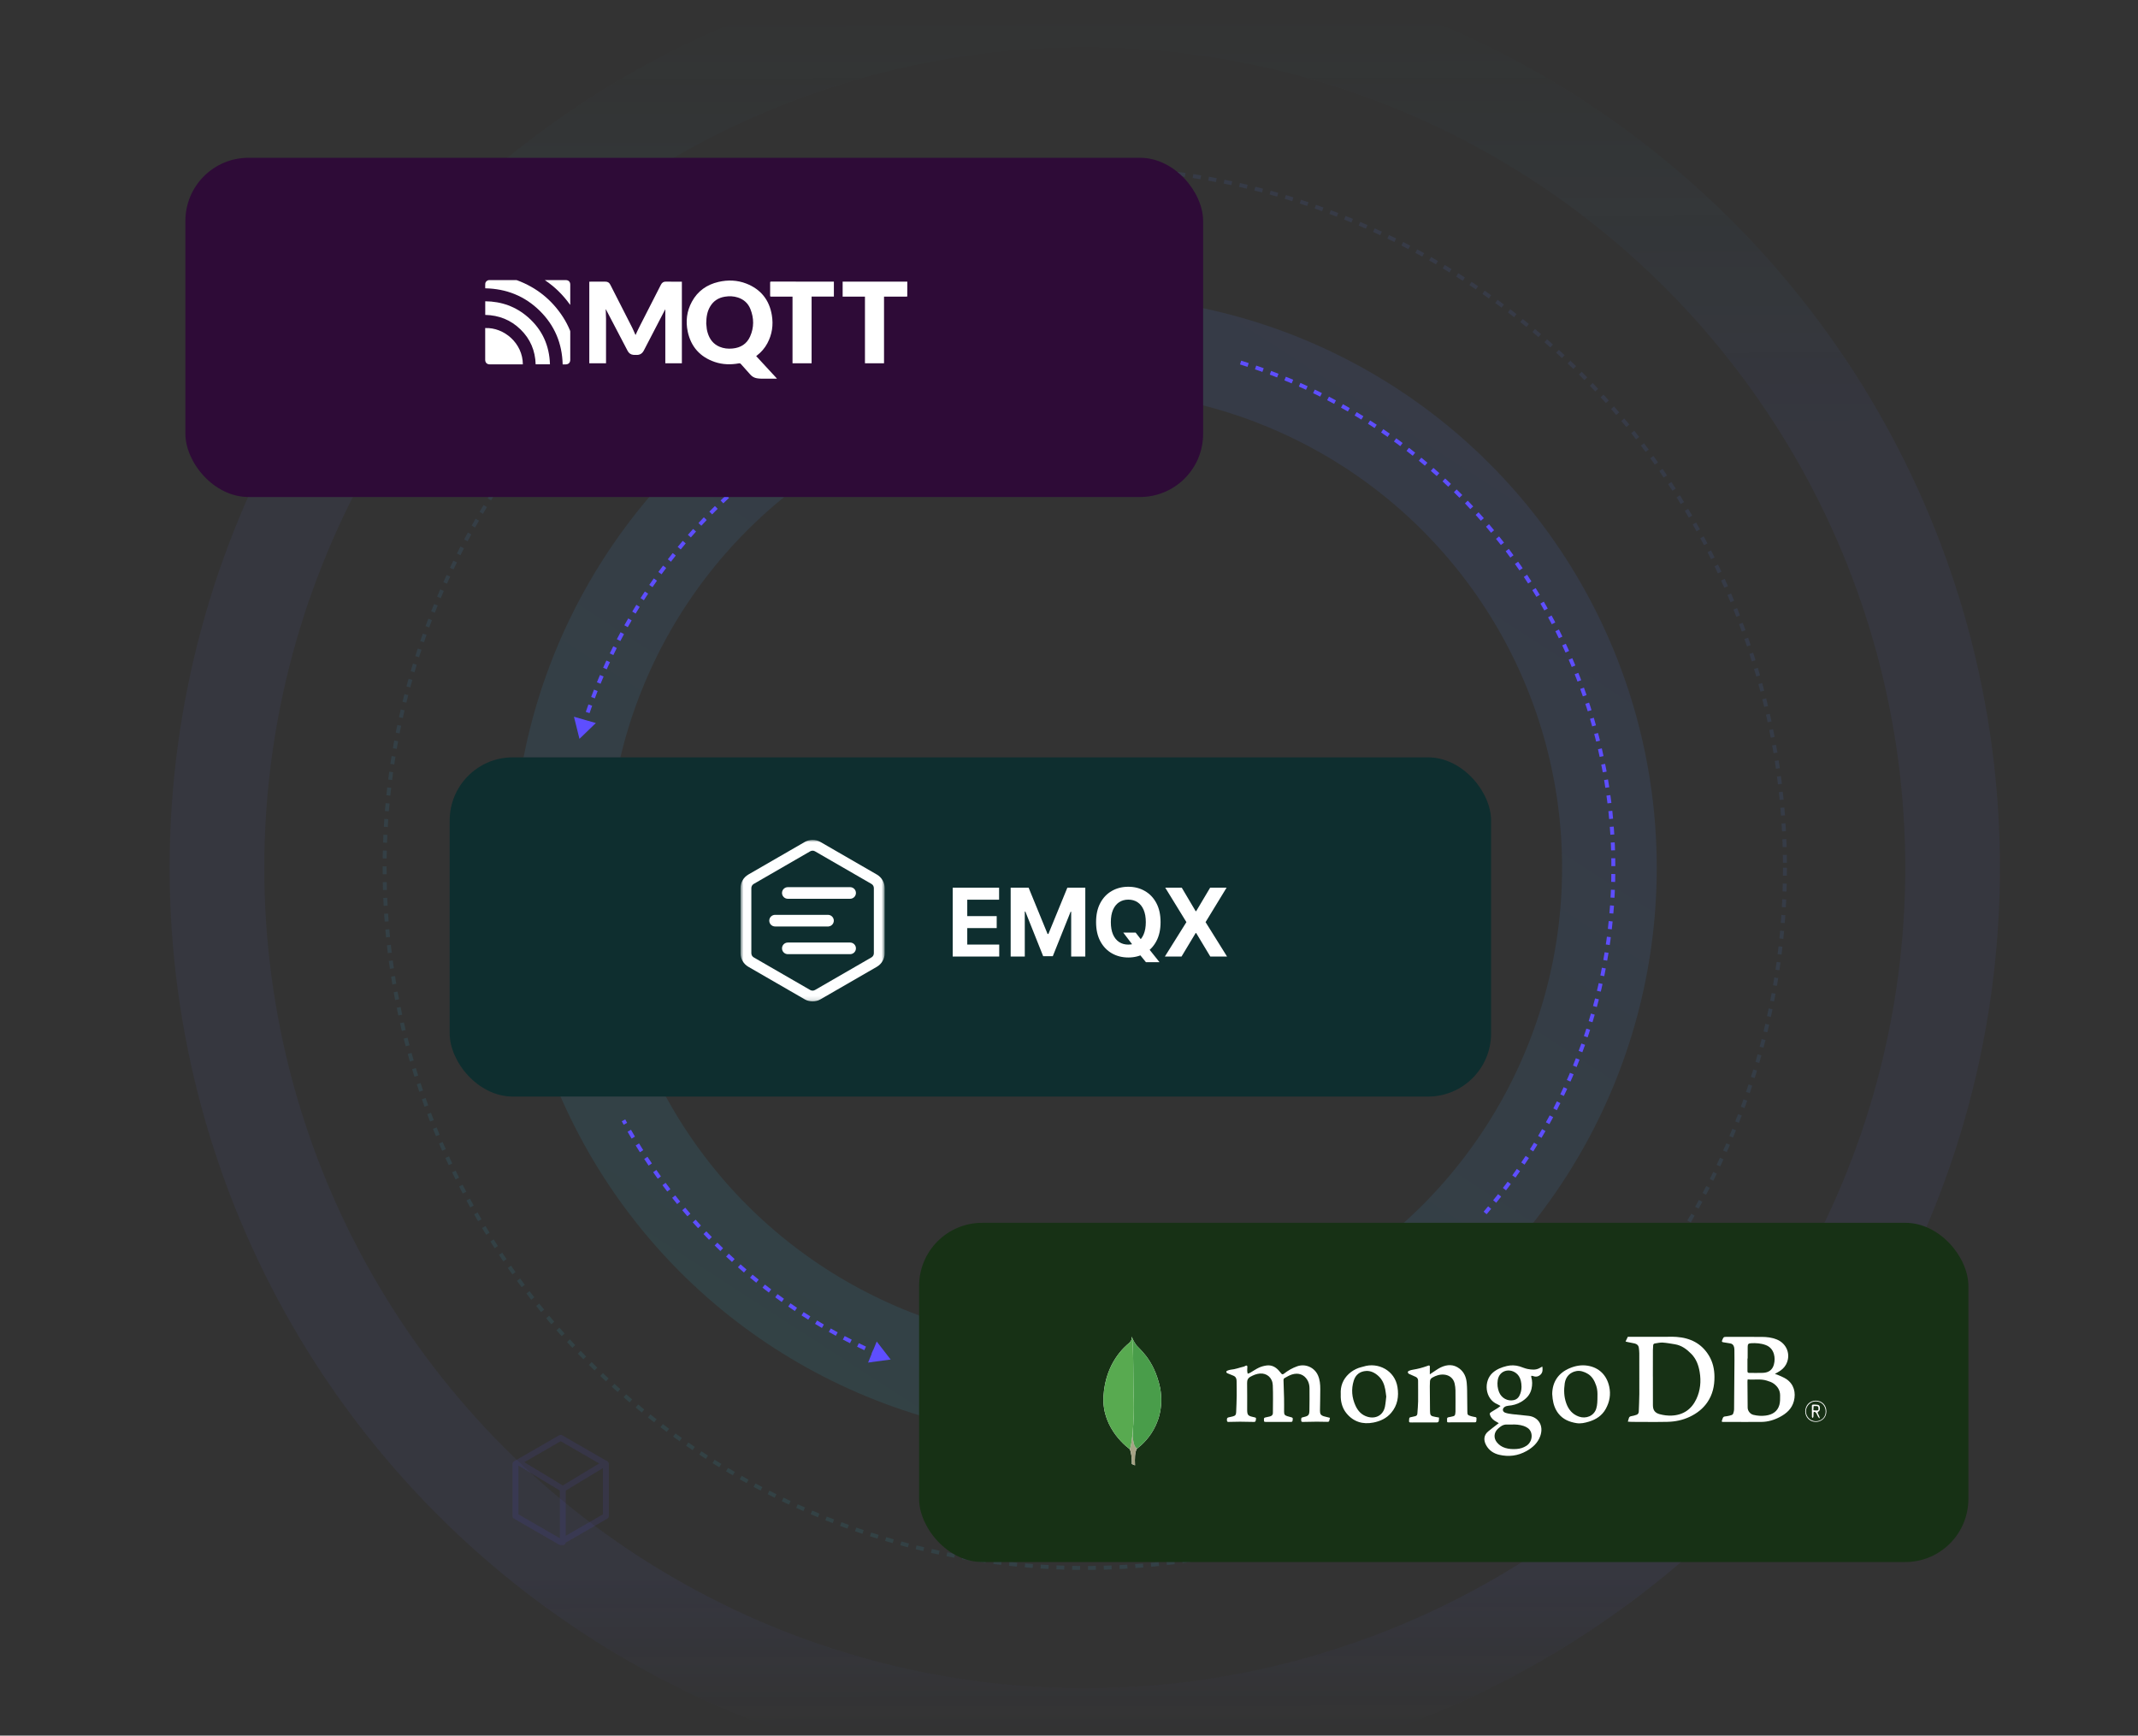 <svg width="542" height="440" viewBox="0 0 542 440" fill="none" xmlns="http://www.w3.org/2000/svg">
<rect x="0" y="0" width="542" height="440" fill="#333333" stroke="none"/>
<mask id="mask0_4924_8126" style="mask-type:alpha" maskUnits="userSpaceOnUse" x="0" y="0" width="542" height="440">
<rect width="542" height="440" fill="#D9D9D9"/>
</mask>
<g mask="url(#mask0_4924_8126)">
<circle opacity="0.1" cx="275" cy="220" r="133" stroke="url(#paint0_linear_4924_8126)" stroke-width="24"/>
<path d="M146.898 187.31L151.054 183.302L145.505 181.707L146.898 187.31ZM148.226 184.581C148.421 183.947 148.621 183.315 148.825 182.686L147.874 182.377C147.668 183.012 147.467 183.648 147.27 184.287L148.226 184.581ZM149.454 180.796C149.668 180.168 149.887 179.541 150.111 178.917L149.169 178.58C148.944 179.209 148.724 179.84 148.508 180.473L149.454 180.796ZM150.795 177.05C151.028 176.428 151.266 175.808 151.508 175.19L150.577 174.825C150.333 175.448 150.094 176.072 149.859 176.699L150.795 177.05ZM152.248 173.344C152.5 172.73 152.756 172.118 153.017 171.508L152.097 171.115C151.834 171.73 151.576 172.346 151.323 172.965L152.248 173.344ZM153.812 169.683C154.082 169.078 154.356 168.474 154.634 167.873L153.727 167.453C153.446 168.058 153.17 168.666 152.899 169.277L153.812 169.683ZM155.485 166.072C155.772 165.474 156.065 164.879 156.361 164.286L155.466 163.838C155.168 164.436 154.873 165.036 154.584 165.638L155.485 166.072ZM157.264 162.512C157.57 161.923 157.879 161.336 158.194 160.752L157.313 160.278C156.996 160.867 156.684 161.458 156.376 162.052L157.264 162.512ZM159.149 159.007C159.472 158.427 159.799 157.85 160.131 157.275L159.264 156.776C158.931 157.355 158.601 157.936 158.275 158.52L159.149 159.007ZM161.138 155.559C161.478 154.989 161.822 154.422 162.17 153.858L161.319 153.333C160.968 153.901 160.622 154.473 160.279 155.046L161.138 155.559ZM163.228 152.172C163.585 151.613 163.946 151.056 164.311 150.502L163.476 149.952C163.108 150.51 162.745 151.071 162.385 151.634L163.228 152.172ZM165.419 148.849C165.792 148.3 166.169 147.755 166.551 147.212L165.732 146.637C165.348 147.184 164.968 147.734 164.592 148.286L165.419 148.849ZM167.706 145.592C168.096 145.055 168.489 144.521 168.887 143.989L168.086 143.39C167.686 143.926 167.289 144.464 166.897 145.005L167.706 145.592ZM170.09 142.405C170.495 141.879 170.904 141.357 171.317 140.838L170.535 140.215C170.119 140.738 169.707 141.265 169.298 141.794L170.09 142.405ZM172.567 139.289C172.988 138.776 173.412 138.266 173.84 137.759L173.076 137.114C172.645 137.625 172.218 138.138 171.794 138.655L172.567 139.289ZM175.136 136.248C175.571 135.748 176.011 135.251 176.454 134.757L175.709 134.089C175.263 134.587 174.82 135.088 174.382 135.592L175.136 136.248ZM177.793 133.285C178.243 132.798 178.697 132.314 179.154 131.834L178.43 131.144C177.969 131.628 177.512 132.116 177.059 132.607L177.793 133.285ZM180.537 130.402C181.002 129.928 181.469 129.458 181.941 128.991L181.237 128.281C180.762 128.751 180.291 129.225 179.823 129.702L180.537 130.402ZM183.365 127.601C183.844 127.142 184.325 126.685 184.81 126.233L184.128 125.502C183.639 125.958 183.154 126.417 182.672 126.881L183.365 127.601ZM186.275 124.886C186.767 124.441 187.262 123.999 187.76 123.561L187.1 122.81C186.598 123.251 186.099 123.696 185.604 124.145L186.275 124.886ZM189.264 122.258C189.769 121.827 190.277 121.401 190.788 120.977L190.15 120.207C189.635 120.633 189.124 121.063 188.615 121.497L189.264 122.258ZM192.331 119.719C192.848 119.304 193.368 118.893 193.891 118.485L193.277 117.696C192.749 118.107 192.225 118.521 191.705 118.94L192.331 119.719ZM195.47 117.274C195.999 116.874 196.532 116.478 197.067 116.086L196.476 115.279C195.937 115.674 195.401 116.073 194.868 116.476L195.47 117.274ZM198.681 114.922C199.222 114.538 199.766 114.158 200.313 113.782L199.747 112.958C199.196 113.337 198.648 113.72 198.103 114.107L198.681 114.922ZM201.961 112.667C202.513 112.3 203.068 111.936 203.626 111.577L203.084 110.736C202.522 111.099 201.963 111.465 201.407 111.835L201.961 112.667ZM205.307 110.511C205.87 110.16 206.435 109.814 207.003 109.471L206.487 108.615C205.914 108.96 205.345 109.309 204.778 109.663L205.307 110.511ZM208.716 108.456C209.288 108.122 209.864 107.793 210.442 107.467L209.952 106.596C209.369 106.924 208.789 107.256 208.212 107.592L208.716 108.456ZM212.183 106.504C212.766 106.187 213.352 105.875 213.94 105.566L213.476 104.681C212.883 104.991 212.293 105.306 211.706 105.625L212.183 106.504ZM215.708 104.656C216.3 104.357 216.895 104.063 217.492 103.772L217.054 102.873C216.453 103.166 215.854 103.463 215.257 103.764L215.708 104.656ZM219.288 102.915C219.888 102.634 220.491 102.357 221.096 102.085L220.685 101.173C220.076 101.448 219.469 101.726 218.864 102.009L219.288 102.915ZM222.918 101.282C223.526 101.019 224.137 100.761 224.75 100.507L224.367 99.583C223.749 99.839 223.134 100.099 222.521 100.364L222.918 101.282ZM226.594 99.759C227.21 99.514 227.829 99.274 228.451 99.038L228.096 98.103C227.47 98.341 226.846 98.583 226.225 98.829L226.594 99.759ZM230.314 98.347C230.938 98.121 231.563 97.9 232.191 97.683L231.865 96.737C231.232 96.956 230.602 97.179 229.974 97.407L230.314 98.347ZM234.077 97.047C234.706 96.84 235.338 96.638 235.971 96.44L235.673 95.485C235.035 95.685 234.399 95.888 233.765 96.097L234.077 97.047ZM237.877 95.86C238.512 95.673 239.149 95.49 239.788 95.311L239.519 94.348C238.875 94.528 238.233 94.712 237.594 94.901L237.877 95.86ZM241.708 94.79C242.35 94.621 242.993 94.456 243.639 94.296L243.399 93.326C242.748 93.487 242.1 93.652 241.454 93.823L241.708 94.79ZM245.571 93.834C246.217 93.684 246.865 93.539 247.515 93.399L247.303 92.421C246.649 92.563 245.996 92.709 245.345 92.859L245.571 93.834ZM249.463 92.993C250.112 92.863 250.763 92.738 251.415 92.617L251.234 91.634C250.576 91.755 249.921 91.882 249.267 92.013L249.463 92.993ZM253.378 92.27C254.03 92.159 254.684 92.053 255.34 91.952L255.188 90.964C254.527 91.066 253.868 91.172 253.211 91.284L253.378 92.27ZM257.309 91.664C257.966 91.572 258.626 91.486 259.287 91.404L259.164 90.411C258.498 90.494 257.834 90.581 257.171 90.673L257.309 91.664ZM261.258 91.174C261.917 91.102 262.577 91.035 263.239 90.973L263.146 89.978C262.479 90.04 261.814 90.108 261.15 90.18L261.258 91.174ZM265.224 90.801C265.883 90.749 266.544 90.702 267.205 90.659L267.141 89.661C266.475 89.704 265.809 89.752 265.145 89.804L265.224 90.801ZM269.195 90.545C269.527 90.529 269.86 90.513 270.193 90.499L270.151 89.5C269.815 89.514 269.48 89.53 269.145 89.547L269.195 90.545Z" fill="#5E4EFF"/>
<path d="M314.5 91.917C369.226 108.775 409 159.743 409 220C409 253.442 396.749 284.023 376.491 307.5" stroke="#5E4EFF" stroke-dasharray="2 2"/>
<path d="M225.788 344.657L222.255 340.091L220.068 345.435L225.788 344.657ZM157.621 284.255C157.782 284.552 157.943 284.848 158.106 285.143L158.982 284.661C158.82 284.368 158.66 284.074 158.501 283.779L157.621 284.255ZM159.094 286.909C159.428 287.495 159.767 288.079 160.11 288.659L160.971 288.151C160.631 287.575 160.295 286.995 159.963 286.413L159.094 286.909ZM161.151 290.394C161.503 290.97 161.858 291.543 162.218 292.113L163.064 291.579C162.707 291.013 162.353 290.445 162.004 289.873L161.151 290.394ZM163.312 293.816C163.68 294.381 164.053 294.943 164.43 295.502L165.26 294.943C164.885 294.388 164.515 293.83 164.149 293.269L163.312 293.816ZM165.574 297.171C165.96 297.725 166.35 298.275 166.743 298.823L167.555 298.239C167.164 297.695 166.778 297.149 166.395 296.599L165.574 297.171ZM167.937 300.457C168.339 300.998 168.745 301.537 169.155 302.072L169.949 301.464C169.542 300.933 169.139 300.398 168.74 299.861L167.937 300.457ZM170.397 303.67C170.815 304.199 171.237 304.725 171.663 305.248L172.438 304.617C172.015 304.098 171.596 303.575 171.181 303.05L170.397 303.67ZM172.952 306.808C173.386 307.324 173.823 307.838 174.264 308.348L175.021 307.693C174.583 307.187 174.148 306.678 173.718 306.165L172.952 306.808ZM175.6 309.868C176.049 310.371 176.501 310.871 176.958 311.368L177.694 310.691C177.241 310.198 176.792 309.702 176.346 309.202L175.6 309.868ZM178.338 312.847C178.802 313.337 179.269 313.823 179.74 314.306L180.456 313.608C179.989 313.128 179.525 312.646 179.064 312.16L178.338 312.847ZM181.164 315.744C181.643 316.219 182.124 316.691 182.61 317.16L183.304 316.44C182.823 315.975 182.344 315.507 181.87 315.035L181.164 315.744ZM184.076 318.554C184.568 319.015 185.064 319.472 185.563 319.926L186.236 319.186C185.74 318.736 185.248 318.282 184.76 317.824L184.076 318.554ZM187.07 321.276C187.576 321.722 188.085 322.165 188.598 322.603L189.248 321.844C188.739 321.408 188.234 320.969 187.732 320.526L187.07 321.276ZM190.145 323.907C190.663 324.338 191.186 324.765 191.711 325.188L192.338 324.409C191.817 323.99 191.298 323.566 190.783 323.138L190.145 323.907ZM193.296 326.446C193.828 326.861 194.363 327.272 194.9 327.679L195.504 326.882C194.97 326.478 194.439 326.07 193.912 325.658L193.296 326.446ZM196.523 328.888C197.066 329.287 197.613 329.682 198.163 330.073L198.742 329.258C198.197 328.87 197.654 328.478 197.114 328.082L196.523 328.888ZM199.821 331.234C200.376 331.616 200.934 331.994 201.495 332.369L202.05 331.537C201.493 331.165 200.939 330.79 200.388 330.41L199.821 331.234ZM203.187 333.479C203.754 333.844 204.323 334.206 204.896 334.563L205.425 333.715C204.857 333.36 204.292 333.001 203.73 332.638L203.187 333.479ZM206.62 335.622C207.197 335.97 207.777 336.314 208.36 336.654L208.864 335.791C208.285 335.453 207.71 335.111 207.137 334.766L206.62 335.622ZM210.116 337.661C210.703 337.992 211.293 338.318 211.886 338.641L212.364 337.762C211.775 337.442 211.19 337.118 210.607 336.789L210.116 337.661ZM213.671 339.594C214.268 339.907 214.868 340.215 215.47 340.52L215.921 339.627C215.323 339.325 214.728 339.019 214.135 338.708L213.671 339.594ZM217.283 341.419C217.889 341.713 218.498 342.004 219.109 342.29L219.533 341.384C218.926 341.1 218.322 340.812 217.721 340.519L217.283 341.419ZM220.948 343.134C221.563 343.41 222.181 343.682 222.8 343.949L223.197 343.031C222.582 342.766 221.969 342.496 221.358 342.221L220.948 343.134Z" fill="#5E4EFF"/>
<circle opacity="0.1" cx="275" cy="220" r="177.5" stroke="url(#paint1_linear_4924_8126)" stroke-dasharray="2 2"/>
<circle opacity="0.06" cx="275" cy="220" r="220" stroke="url(#paint2_linear_4924_8126)" stroke-width="24"/>
<g opacity="0.1">
<path fill-rule="evenodd" clip-rule="evenodd" d="M351.975 326.541L366.754 335.074V352.14L351.975 360.673L337.195 352.14V335.074L351.975 326.541Z" stroke="#5E4EFF" stroke-width="1.5" stroke-linecap="round" stroke-linejoin="round"/>
<path d="M366.496 334.899L352.672 343.258L338.847 334.899" stroke="#5E4EFF" stroke-width="1.5" stroke-linecap="round" stroke-linejoin="round"/>
<path d="M352.672 343.258V360.673" stroke="#5E4EFF" stroke-width="1.5" stroke-linecap="round" stroke-linejoin="round"/>
</g>
<g opacity="0.1">
<path fill-rule="evenodd" clip-rule="evenodd" d="M142.133 364.507L153.588 371.121V384.347L142.133 390.96L130.679 384.347V371.121L142.133 364.507Z" stroke="#5E4EFF" stroke-width="1.5" stroke-linecap="round" stroke-linejoin="round"/>
<path d="M153.387 370.985L142.673 377.464L131.959 370.985" stroke="#5E4EFF" stroke-width="1.5" stroke-linecap="round" stroke-linejoin="round"/>
<path d="M142.673 377.463V390.96" stroke="#5E4EFF" stroke-width="1.5" stroke-linecap="round" stroke-linejoin="round"/>
</g>
<g opacity="0.1">
<path fill-rule="evenodd" clip-rule="evenodd" d="M139.789 75.758L149.412 81.314V92.425L139.789 97.981L130.166 92.425V81.314L139.789 75.758Z" stroke="#5E4EFF" stroke-width="1.5" stroke-linecap="round" stroke-linejoin="round"/>
<path d="M149.459 81.2L140.243 86.772L131.027 81.2" stroke="#5E4EFF" stroke-width="1.5" stroke-linecap="round" stroke-linejoin="round"/>
<path d="M140.243 86.643V97.981" stroke="#5E4EFF" stroke-width="1.5" stroke-linecap="round" stroke-linejoin="round"/>
</g>
<rect x="47" y="40" width="258" height="86" rx="16" fill="#2E0B37"/>
<g clip-path="url(#clip0_4924_8126)">
<path d="M230 75.166C229.9 75.178 229.806 75.195 229.706 75.195C227.938 75.195 226.17 75.195 224.408 75.195C224.319 75.195 224.225 75.195 224.108 75.195C224.108 80.837 224.108 86.466 224.108 92.101C222.481 92.101 220.889 92.101 219.273 92.101C219.273 86.466 219.273 80.848 219.273 75.201C217.376 75.201 215.502 75.201 213.616 75.201C213.616 73.925 213.616 72.672 213.616 71.396C213.716 71.396 213.81 71.396 213.898 71.396C219.179 71.396 224.455 71.396 229.735 71.396C229.829 71.396 229.918 71.402 230.012 71.408C230 72.661 230 73.913 230 75.166Z" fill="white"/>
<path d="M161.118 84.933C161.429 84.263 161.711 83.604 162.04 82.969C163.867 79.374 165.712 75.79 167.539 72.194C167.815 71.652 168.197 71.378 168.837 71.396C170.082 71.425 171.334 71.407 172.579 71.407C172.667 71.407 172.755 71.407 172.861 71.407C172.861 78.313 172.861 85.195 172.861 92.095C171.457 92.095 170.053 92.095 168.661 92.095C168.661 87.532 168.661 82.969 168.661 78.4C168.614 78.476 168.567 78.558 168.52 78.645C166.752 82.043 164.978 85.434 163.227 88.838C162.822 89.624 162.217 90.015 161.33 89.98C161.054 89.968 160.777 89.991 160.507 89.956C159.861 89.875 159.409 89.525 159.109 88.954C158.11 87.031 157.1 85.114 156.096 83.191C155.297 81.664 154.498 80.137 153.699 78.61C153.658 78.534 153.611 78.459 153.534 78.395C153.546 78.575 153.57 78.762 153.576 78.942C153.599 79.578 153.628 80.207 153.634 80.842C153.64 84.479 153.634 88.121 153.634 91.757C153.634 91.862 153.634 91.967 153.634 92.095C152.213 92.095 150.809 92.095 149.393 92.095C149.393 85.207 149.393 78.319 149.393 71.407C149.487 71.407 149.575 71.407 149.669 71.407C150.926 71.407 152.183 71.425 153.44 71.402C154.069 71.39 154.457 71.652 154.721 72.183C155.585 73.896 156.466 75.597 157.335 77.311C158.31 79.222 159.291 81.128 160.255 83.045C160.531 83.599 160.766 84.17 161.018 84.735C161.054 84.793 161.083 84.857 161.118 84.933Z" fill="white"/>
<path d="M191.7 90.277C193.456 92.183 195.201 94.071 196.969 95.982C196.875 95.988 196.816 96 196.757 96C195.471 96 194.184 96.005 192.898 95.994C192.557 95.988 192.217 95.947 191.876 95.895C191.194 95.784 190.642 95.458 190.19 94.939C189.409 94.053 188.61 93.185 187.828 92.293C187.676 92.119 187.535 92.078 187.306 92.119C185.244 92.492 183.188 92.439 181.196 91.763C177.454 90.487 175.163 87.894 174.347 84.077C173.783 81.431 174.1 78.861 175.41 76.466C176.873 73.785 179.176 72.159 182.136 71.472C184.521 70.918 186.912 71 189.209 71.897C192.874 73.337 195.024 76.04 195.665 79.881C196.088 82.381 195.735 84.793 194.519 87.055C193.873 88.255 192.998 89.269 191.911 90.108C191.852 90.155 191.788 90.207 191.7 90.277ZM179.035 82.019C179.064 82.299 179.105 82.847 179.176 83.395C179.223 83.727 179.305 84.059 179.405 84.385C179.886 85.988 180.815 87.229 182.406 87.905C183.464 88.354 184.58 88.465 185.72 88.354C187.758 88.156 189.303 87.2 190.149 85.324C191.183 83.022 191.159 80.656 190.225 78.331C189.644 76.88 188.551 75.901 187.047 75.417C185.978 75.073 184.88 75.032 183.775 75.213C182.154 75.475 180.879 76.268 180.039 77.69C179.287 78.943 179.052 80.324 179.035 82.019Z" fill="white"/>
<path d="M211.396 71.408C211.396 72.678 211.396 73.919 211.396 75.19C209.516 75.19 207.642 75.19 205.745 75.19C205.745 80.837 205.745 86.454 205.745 92.095C204.124 92.095 202.532 92.095 200.91 92.095C200.91 86.472 200.91 80.848 200.91 75.195C200.799 75.195 200.711 75.195 200.623 75.195C198.919 75.195 197.21 75.19 195.506 75.201C195.306 75.201 195.23 75.16 195.236 74.939C195.248 73.838 195.248 72.736 195.236 71.635C195.236 71.448 195.289 71.39 195.477 71.39C200.711 71.396 205.945 71.396 211.173 71.396C211.237 71.396 211.308 71.402 211.396 71.408Z" fill="white"/>
<path d="M123.012 73.092C123.012 72.69 122.982 72.294 123.018 71.909C123.065 71.408 123.523 71.006 124.034 71.006C126.313 71 128.592 71 130.866 71.006C130.942 71.006 131.018 71.023 131.089 71.052C136 72.876 139.871 75.983 142.708 80.353C143.407 81.431 144.001 82.573 144.494 83.756C144.541 83.861 144.564 83.99 144.564 84.106C144.57 86.478 144.57 88.844 144.564 91.216C144.564 91.944 144.124 92.375 143.384 92.381C143.143 92.381 142.896 92.381 142.638 92.381C142.508 87.072 140.611 82.498 136.805 78.768C132.998 75.033 128.363 73.197 123.012 73.092Z" fill="white"/>
<path d="M123.012 79.834C123.012 78.68 123.012 77.55 123.012 76.378C127.141 76.413 130.783 77.725 133.867 80.428C137.468 83.587 139.272 87.591 139.419 92.363C138.191 92.363 137.004 92.363 135.794 92.363C135.688 88.919 134.449 85.947 131.97 83.529C129.503 81.11 126.495 79.916 123.012 79.834Z" fill="white"/>
<path d="M132.546 92.375C132.452 92.375 132.381 92.375 132.305 92.375C129.603 92.375 126.895 92.375 124.192 92.375C123.441 92.375 123 91.938 123 91.192C123 88.599 123 86 123 83.406C123 83.325 123 83.243 123 83.168C127.805 82.963 132.534 87.037 132.546 92.375Z" fill="white"/>
<path d="M144.517 77.265C142.767 74.8 140.652 72.713 138.126 71.017C138.191 71.012 138.25 71.006 138.314 71.006C140.012 71.006 141.71 71.006 143.407 71.006C144.136 71.006 144.564 71.437 144.564 72.165C144.564 73.856 144.564 75.546 144.564 77.236C144.553 77.241 144.535 77.253 144.517 77.265Z" fill="white"/>
</g>
<rect x="114" y="192" width="264" height="86" rx="16" fill="#0E2E2F"/>
<path fill-rule="evenodd" clip-rule="evenodd" d="M215.508 224.907H199.788V224.91C199.767 224.909 199.745 224.907 199.723 224.907C198.907 224.907 198.246 225.567 198.246 226.381C198.246 227.195 198.907 227.855 199.723 227.855C199.745 227.855 199.767 227.852 199.788 227.852V227.855H215.508C216.325 227.855 216.986 227.195 216.986 226.381C216.986 225.567 216.325 224.907 215.508 224.907Z" fill="#FEFFFF"/>
<path fill-rule="evenodd" clip-rule="evenodd" d="M215.508 238.949H199.788V238.952C199.767 238.951 199.745 238.949 199.723 238.949C198.907 238.949 198.246 239.609 198.246 240.423C198.246 241.237 198.907 241.897 199.723 241.897C199.745 241.897 199.767 241.894 199.788 241.894V241.897H215.508C216.325 241.897 216.986 241.237 216.986 240.423C216.986 239.609 216.325 238.949 215.508 238.949Z" fill="#FEFFFF"/>
<path fill-rule="evenodd" clip-rule="evenodd" d="M211.378 233.402C211.378 232.633 210.788 232.003 210.035 231.935V231.928H196.556V231.931C196.535 231.93 196.513 231.928 196.491 231.928C195.675 231.928 195.013 232.588 195.013 233.402C195.013 234.216 195.675 234.876 196.491 234.876C196.513 234.876 196.535 234.873 196.556 234.873V234.876H210.035V234.869C210.788 234.801 211.378 234.171 211.378 233.402Z" fill="#FEFFFF"/>
<mask id="mask1_4924_8126" style="mask-type:luminance" maskUnits="userSpaceOnUse" x="187" y="212" width="38" height="42">
<path fill-rule="evenodd" clip-rule="evenodd" d="M187.73 212.919H224.27V253.884H187.73V212.919Z" fill="white"/>
</mask>
<g mask="url(#mask1_4924_8126)">
<path fill-rule="evenodd" clip-rule="evenodd" d="M206 215.661C205.79 215.661 205.58 215.715 205.393 215.823L191.08 224.087C190.705 224.303 190.473 224.705 190.473 225.138V241.666C190.473 242.098 190.705 242.501 191.08 242.717L205.393 250.981C205.767 251.197 206.232 251.197 206.608 250.98L220.92 242.717C221.295 242.501 221.528 242.098 221.528 241.666V225.138C221.528 224.705 221.295 224.303 220.92 224.087L206.607 215.823C206.42 215.714 206.21 215.661 206 215.661ZM206 253.884C205.316 253.884 204.631 253.709 204.021 253.357L189.708 245.092C188.488 244.388 187.73 243.075 187.73 241.666V225.138C187.73 223.728 188.488 222.416 189.709 221.711L204.021 213.447C205.242 212.743 206.759 212.743 207.979 213.447L222.292 221.711C223.512 222.416 224.27 223.728 224.27 225.138V241.666C224.27 243.075 223.512 244.388 222.291 245.093L207.979 253.356C207.369 253.709 206.684 253.884 206 253.884Z" fill="#FEFFFF"/>
</g>
<path d="M241.517 242.5V225.045H253.278V228.088H245.207V232.247H252.673V235.29H245.207V239.457H253.312V242.5H241.517ZM256.212 225.045H260.763L265.57 236.773H265.775L270.582 225.045H275.133V242.5H271.553V231.139H271.408L266.891 242.415H264.454L259.937 231.097H259.792V242.5H256.212V225.045ZM284.761 236.432H287.898L289.474 238.46L291.026 240.267L293.949 243.932H290.506L288.494 241.46L287.463 239.994L284.761 236.432ZM294.213 233.773C294.213 235.676 293.852 237.295 293.131 238.631C292.415 239.966 291.438 240.986 290.199 241.69C288.966 242.389 287.58 242.739 286.04 242.739C284.489 242.739 283.097 242.386 281.864 241.682C280.631 240.977 279.656 239.957 278.94 238.622C278.224 237.287 277.866 235.67 277.866 233.773C277.866 231.869 278.224 230.25 278.94 228.915C279.656 227.58 280.631 226.562 281.864 225.864C283.097 225.159 284.489 224.807 286.04 224.807C287.58 224.807 288.966 225.159 290.199 225.864C291.438 226.562 292.415 227.58 293.131 228.915C293.852 230.25 294.213 231.869 294.213 233.773ZM290.472 233.773C290.472 232.54 290.287 231.5 289.918 230.653C289.554 229.807 289.04 229.165 288.375 228.727C287.71 228.29 286.932 228.071 286.04 228.071C285.148 228.071 284.369 228.29 283.705 228.727C283.04 229.165 282.523 229.807 282.153 230.653C281.79 231.5 281.608 232.54 281.608 233.773C281.608 235.006 281.79 236.045 282.153 236.892C282.523 237.739 283.04 238.381 283.705 238.818C284.369 239.256 285.148 239.474 286.04 239.474C286.932 239.474 287.71 239.256 288.375 238.818C289.04 238.381 289.554 237.739 289.918 236.892C290.287 236.045 290.472 235.006 290.472 233.773ZM299.587 225.045L303.107 230.994H303.243L306.78 225.045H310.947L305.621 233.773L311.067 242.5H306.822L303.243 236.543H303.107L299.527 242.5H295.3L300.763 233.773L295.402 225.045H299.587Z" fill="white"/>
<rect x="233" y="310" width="266" height="86" rx="16" fill="#173115"/>
<path d="M287.743 371.479L286.927 371.152C286.927 371.152 287.09 366.743 285.457 366.417C284.478 365.274 285.621 314.327 289.376 366.254C289.376 366.254 288.07 366.907 287.907 368.05C287.58 369.193 287.743 371.479 287.743 371.479Z" fill="white"/>
<path d="M287.743 371.479L286.927 371.152C286.927 371.152 287.09 366.743 285.457 366.417C284.478 365.274 285.621 314.327 289.376 366.254C289.376 366.254 288.07 366.907 287.907 368.05C287.58 369.193 287.743 371.479 287.743 371.479Z" fill="#A6A385"/>
<path d="M288.232 367.233C288.232 367.233 295.907 362.171 294.111 351.883C292.478 344.209 288.395 341.759 287.906 340.78C287.416 340.126 286.926 338.983 286.926 338.983L287.252 360.048C287.252 360.048 286.599 366.416 288.232 367.233Z" fill="white"/>
<path d="M288.232 367.233C288.232 367.233 295.907 362.171 294.111 351.883C292.478 344.209 288.395 341.759 287.906 340.78C287.416 340.126 286.926 338.983 286.926 338.983L287.252 360.048C287.252 360.048 286.599 366.416 288.232 367.233Z" fill="#499D4A"/>
<path d="M286.436 367.396C286.436 367.396 279.252 362.498 279.741 354.006C280.231 345.352 285.293 341.27 286.273 340.453C286.926 339.8 286.926 339.473 286.926 338.82C287.416 339.8 287.253 353.027 287.416 354.66C287.579 360.701 286.926 366.253 286.436 367.396Z" fill="white"/>
<path d="M286.436 367.396C286.436 367.396 279.252 362.498 279.741 354.006C280.231 345.352 285.293 341.27 286.273 340.453C286.926 339.8 286.926 339.473 286.926 338.82C287.416 339.8 287.253 353.027 287.416 354.66C287.579 360.701 286.926 366.253 286.436 367.396Z" fill="#58AA50"/>
<path d="M412.666 360.407C412.776 360.033 412.849 359.74 412.95 359.456C413.049 359.181 413.26 359.068 413.562 359.018C414.014 358.943 414.463 358.824 414.892 358.668C415.252 358.537 415.431 358.23 415.443 357.839C415.489 356.366 415.576 354.894 415.582 353.421C415.6 349.972 415.585 346.526 415.574 343.076C415.571 342.615 415.518 342.154 415.458 341.696C415.376 341.079 414.985 340.723 414.397 340.589C413.802 340.456 413.202 340.349 412.605 340.227C412.443 340.195 412.284 340.146 412.092 340.096C412.289 339.688 412.463 339.323 412.666 338.899C412.881 338.899 413.136 338.899 413.388 338.899C416.121 338.902 418.858 338.905 421.591 338.908C422.724 338.911 423.863 338.85 424.991 338.928C428.478 339.172 431.333 340.566 433.206 343.636C434.217 345.294 434.617 347.123 434.629 349.042C434.646 351.381 434.156 353.584 432.8 355.543C431.664 357.184 430.133 358.34 428.353 359.184C426.577 360.027 424.672 360.416 422.724 360.459C419.759 360.523 416.794 360.476 413.829 360.471C413.469 360.474 413.107 360.433 412.666 360.407ZM419.014 348.96C419.017 348.96 419.02 348.96 419.023 348.96C419.023 351.398 419.011 353.836 419.029 356.271C419.037 357.52 419.556 358.198 420.759 358.523C421.75 358.789 422.768 358.917 423.803 358.871C426.753 358.74 428.84 357.247 430.055 354.644C431.052 352.505 431.275 350.198 430.887 347.856C430.597 346.12 430.026 344.517 428.753 343.224C427.582 342.036 426.293 341.07 424.6 340.795C423.568 340.627 422.533 340.433 421.492 340.366C420.837 340.325 420.168 340.496 419.51 340.592C419.234 340.633 419.098 340.818 419.089 341.105C419.075 341.494 419.026 341.882 419.026 342.27C419.011 344.499 419.014 346.728 419.014 348.96Z" fill="white"/>
<path d="M449.951 348.314C450.287 348.427 450.522 348.479 450.733 348.58C451.449 348.914 452.209 349.18 452.855 349.615C454.783 350.911 455.319 353.067 454.762 355.201C454.255 357.146 452.89 358.34 451.194 359.236C449.739 360.004 448.185 360.462 446.539 360.479C443.721 360.508 440.901 360.482 438.081 360.479C437.64 360.479 437.203 360.47 436.762 360.479C436.501 360.485 436.429 360.381 436.524 360.146C436.547 360.091 436.556 360.03 436.574 359.972C436.852 359.128 436.875 359.131 437.759 359.03C438.191 358.981 438.617 358.853 439.032 358.717C439.171 358.67 439.333 358.517 439.376 358.378C439.487 358.021 439.6 357.647 439.603 357.279C439.649 353.134 439.675 348.992 439.701 344.847C439.707 343.98 439.698 343.117 439.684 342.25C439.681 342.006 439.661 341.76 439.603 341.525C439.478 341.012 439.191 340.656 438.626 340.574C438.058 340.493 437.495 340.386 436.93 340.299C436.495 340.232 436.434 340.131 436.605 339.731C436.959 338.905 436.959 338.917 437.837 338.917C440.765 338.922 443.695 338.905 446.623 338.925C447.919 338.934 449.2 339.079 450.423 339.574C453.02 340.63 454.09 343.522 452.753 345.954C452.301 346.777 451.606 347.366 450.794 347.827C450.548 347.972 450.298 348.114 449.951 348.314ZM443.046 349.702C443.023 349.911 442.994 350.064 442.994 350.218C443.008 352.433 443.02 354.65 443.046 356.865C443.055 357.685 443.69 358.488 444.484 358.682C445.521 358.94 446.579 359.01 447.64 358.868C449.307 358.644 450.6 357.859 451.081 356.186C451.304 355.412 451.275 354.554 451.272 353.734C451.269 352.491 450.672 351.525 449.687 350.795C449.145 350.392 448.513 350.201 447.866 349.998C446.275 349.502 444.669 349.862 443.046 349.702ZM443.046 344.415C443.029 344.415 443.011 344.415 442.994 344.415C442.994 345.438 442.994 346.462 442.994 347.482C442.994 347.775 442.994 348.053 443.414 348.05C444.585 348.044 445.756 348.091 446.924 348.041C448.408 347.98 449.342 347.253 449.695 345.931C449.927 345.059 449.948 344.16 449.704 343.293C449.397 342.206 448.716 341.401 447.635 340.995C446.429 340.543 445.168 340.456 443.892 340.531C443.232 340.572 443.055 340.76 443.052 341.418C443.04 342.418 443.046 343.415 443.046 344.415Z" fill="white"/>
<path d="M337.152 359.442C337.082 359.749 337.042 360.039 336.937 360.306C336.902 360.392 336.702 360.462 336.581 360.462C335.653 360.459 334.726 360.419 333.798 360.421C332.627 360.424 331.456 360.45 330.282 360.482C329.96 360.491 329.859 360.372 329.862 360.059C329.865 359.404 329.85 359.404 330.473 359.256C331.737 358.955 331.923 358.769 331.949 357.485C331.983 355.633 331.983 353.781 331.969 351.929C331.963 351.192 331.801 350.476 331.412 349.833C330.583 348.465 329.157 347.931 327.502 348.459C326.838 348.671 326.227 349.05 325.609 349.387C325.485 349.453 325.375 349.676 325.378 349.824C325.412 351.381 325.488 352.937 325.522 354.494C325.549 355.627 325.525 356.761 325.528 357.894C325.531 358.592 325.679 358.807 326.328 359.019C326.676 359.132 327.027 359.236 327.383 359.314C327.647 359.375 327.763 359.508 327.725 359.775C327.711 359.882 327.679 359.992 327.682 360.1C327.685 360.41 327.511 360.477 327.236 360.477C325.783 360.471 324.331 360.477 322.876 360.477C322.204 360.477 321.534 360.482 320.862 360.474C320.659 360.471 320.395 360.474 320.43 360.166C320.462 359.877 320.264 359.468 320.751 359.355C321.143 359.262 321.54 359.192 321.928 359.094C322.412 358.969 322.685 358.688 322.688 358.233C322.699 355.882 322.76 353.529 322.664 351.184C322.586 349.288 321.177 348.085 319.418 348.215C318.551 348.279 317.772 348.598 317.012 349.016C316.348 349.381 316.14 349.882 316.151 350.618C316.189 352.847 316.169 355.079 316.169 357.311C316.169 357.372 316.169 357.433 316.169 357.494C316.192 358.697 316.389 358.94 317.563 359.204C317.647 359.221 317.728 359.242 317.812 359.262C318.476 359.41 318.47 359.41 318.351 360.088C318.302 360.381 318.177 360.491 317.87 360.482C316.699 360.448 315.528 360.424 314.357 360.424C313.406 360.424 312.453 360.459 311.502 360.477C311.287 360.479 311.087 360.491 311.05 360.19C310.986 359.682 311.07 359.424 311.386 359.343C311.751 359.25 312.125 359.187 312.49 359.091C313.14 358.923 313.348 358.7 313.377 358.024C313.441 356.59 313.493 355.152 313.514 353.714C313.531 352.497 313.493 351.276 313.485 350.059C313.482 349.436 313.232 348.981 312.632 348.746C312.227 348.587 311.824 348.413 311.418 348.247C311.293 348.195 311.16 348.16 311.053 348.085C310.798 347.908 310.824 347.604 311.111 347.497C311.406 347.386 311.711 347.259 312.018 347.236C313.169 347.143 314.232 346.702 315.343 346.45C315.482 346.418 315.603 346.32 315.734 346.259C316.079 346.102 316.232 346.201 316.218 346.575C316.206 346.902 316.169 347.233 316.18 347.56C316.189 347.792 316.259 348.024 316.302 348.253C316.519 348.172 316.754 348.117 316.951 348.001C317.69 347.578 318.389 347.073 319.16 346.717C319.769 346.436 320.447 346.253 321.111 346.169C322.34 346.013 323.346 346.526 324.163 347.427C324.383 347.671 324.592 347.926 324.795 348.186C324.998 348.45 325.189 348.485 325.467 348.268C326.511 347.453 327.641 346.792 328.902 346.36C330.966 345.656 333.233 346.676 334.108 348.662C334.601 349.778 334.699 350.943 334.699 352.126C334.702 353.966 334.653 355.807 334.627 357.645C334.615 358.477 334.856 358.827 335.644 359.059C336.114 359.198 336.592 359.303 337.152 359.442Z" fill="white"/>
<path d="M379.964 360.795C379.738 360.665 379.578 360.563 379.41 360.476C378.691 360.099 378.083 359.615 377.772 358.83C377.593 358.375 377.628 358.239 378.03 357.986C378.599 357.63 379.175 357.288 379.741 356.928C379.944 356.801 380.126 356.644 380.401 356.441C380.086 356.265 379.862 356.108 379.613 356.004C376.387 354.667 376.033 350.07 378.451 347.978C379.468 347.096 380.686 346.618 381.981 346.311C383.074 346.05 384.161 346.082 385.233 346.404C385.923 346.612 386.587 346.934 387.289 347.062C388.303 347.247 389.347 347.372 390.318 346.815C390.526 346.696 390.735 346.583 390.99 346.441C391.112 347.198 391.106 347.899 390.59 348.438C390.144 348.908 389.549 349.108 388.883 348.928C388.755 348.893 388.631 348.838 388.5 348.809C388.399 348.789 388.294 348.801 388.19 348.798C388.19 348.902 388.161 349.012 388.19 349.108C388.489 350.102 388.474 351.096 388.248 352.102C387.897 353.647 386.88 354.65 385.578 355.418C384.587 356.004 383.497 356.288 382.349 356.381C382.025 356.407 381.665 356.517 381.404 356.702C380.787 357.143 380.88 357.894 381.599 358.149C382.175 358.352 382.804 358.439 383.416 358.514C384.796 358.679 386.181 358.783 387.561 358.949C389.909 359.233 391.439 361.352 390.463 364.076C389.836 365.818 388.549 366.981 386.976 367.865C384.79 369.094 382.457 369.378 380.042 368.807C378.633 368.473 377.477 367.702 376.752 366.387C376.106 365.213 376.057 363.9 377.259 362.894C378.016 362.262 378.81 361.673 379.59 361.068C379.686 360.995 379.784 360.926 379.964 360.795ZM383.202 361.143C382.744 361.143 382.402 361.157 382.059 361.14C381.431 361.105 380.88 361.302 380.39 361.676C380.138 361.868 379.888 362.068 379.662 362.288C378.712 363.213 378.619 364.586 379.448 365.624C380.01 366.329 380.729 366.816 381.596 367.079C382.532 367.366 383.494 367.41 384.46 367.343C385.361 367.282 386.202 367.027 386.97 366.526C388.602 365.459 388.718 363.015 387.3 362.027C386.987 361.807 386.628 361.63 386.265 361.505C385.239 361.163 384.167 361.097 383.202 361.143ZM385.718 351.586C385.706 350.427 385.477 349.522 385.042 348.867C384.344 347.809 383.033 347.25 381.836 347.499C380.703 347.734 379.88 348.624 379.686 349.894C379.526 350.934 379.636 351.963 380.033 352.94C380.659 354.476 382.233 355.305 383.793 354.946C384.428 354.801 384.889 354.412 385.178 353.847C385.555 353.12 385.709 352.334 385.718 351.586Z" fill="white"/>
<path d="M362.471 348.415C362.775 348.209 363.01 348.041 363.253 347.887C363.92 347.464 364.56 346.977 365.268 346.644C366.882 345.885 368.505 345.821 369.995 346.966C371.158 347.858 371.682 349.114 371.824 350.537C371.891 351.189 371.914 351.85 371.926 352.505C371.955 354.27 371.963 356.038 371.984 357.804C371.992 358.667 372.05 358.754 372.882 359.009C373.242 359.12 373.616 359.186 373.987 359.25C374.207 359.288 374.32 359.38 374.308 359.606C374.308 359.618 374.308 359.63 374.308 359.644C374.274 360.664 374.268 360.598 373.366 360.586C371.462 360.563 369.558 360.589 367.656 360.589C366.674 360.589 366.885 360.693 366.839 359.78C366.821 359.464 366.946 359.328 367.268 359.285C367.665 359.233 368.053 359.12 368.442 359.03C368.711 358.966 368.853 358.777 368.903 358.52C368.94 358.317 368.972 358.108 368.975 357.905C368.981 356.09 368.995 354.273 368.972 352.459C368.963 351.89 368.885 351.316 368.763 350.76C368.476 349.447 367.445 348.609 366.102 348.487C365.007 348.389 364.033 348.719 363.105 349.247C362.746 349.453 362.523 349.757 362.508 350.192C362.497 350.606 362.465 351.018 362.468 351.432C362.479 353.528 362.494 355.624 362.517 357.719C362.528 358.809 362.705 359.006 363.798 359.192C364.12 359.247 364.442 359.308 364.813 359.377C364.795 359.653 364.795 359.931 364.755 360.201C364.708 360.496 364.505 360.618 364.204 360.615C362.105 360.612 360.007 360.612 357.908 360.618C357.178 360.621 357.166 360.615 357.221 359.899C357.265 359.346 357.265 359.351 357.827 359.241C358.137 359.18 358.444 359.096 358.752 359.03C359.111 358.951 359.291 358.728 359.314 358.369C359.381 357.337 359.491 356.305 359.505 355.273C359.531 353.519 359.491 351.766 359.494 350.012C359.494 349.566 359.297 349.258 358.923 349.073C358.456 348.841 357.969 348.644 357.494 348.429C357.384 348.38 357.262 348.348 357.16 348.285C356.815 348.058 356.812 347.685 357.189 347.519C357.517 347.374 357.882 347.287 358.239 347.232C359.456 347.047 360.633 346.716 361.789 346.308C361.894 346.27 361.995 346.227 362.1 346.195C362.343 346.119 362.476 346.2 362.476 346.467C362.468 347.076 362.471 347.693 362.471 348.415Z" fill="white"/>
<path d="M393.498 353.404C393.532 350.3 395.1 348.027 397.985 346.836C399.428 346.239 400.915 345.981 402.448 346.221C405.362 346.676 407.309 348.618 407.947 351.503C408.393 353.523 408.049 355.404 407.072 357.175C406.141 358.865 404.631 359.859 402.814 360.407C401.782 360.717 400.744 360.966 399.648 360.787C397.851 360.494 396.245 359.85 395.08 358.366C394.211 357.259 393.787 355.978 393.608 354.604C393.556 354.204 393.535 353.804 393.498 353.404ZM404.967 353.923C404.988 353.242 404.979 352.288 404.669 351.352C404.237 350.059 403.628 348.897 402.388 348.21C401.547 347.743 400.625 347.418 399.657 347.584C398.011 347.868 396.927 349.016 396.677 350.676C396.422 352.381 396.466 354.071 397.048 355.72C397.622 357.343 398.616 358.555 400.295 359.14C402.066 359.755 404.072 358.975 404.654 357.129C404.956 356.161 404.959 355.19 404.967 353.923Z" fill="white"/>
<path d="M339.891 353.45C339.775 351.407 340.453 349.668 341.957 348.279C342.676 347.618 343.505 347.128 344.441 346.786C344.841 346.638 345.244 346.572 345.639 346.447C349.326 345.273 353.601 347.398 354.273 351.659C354.65 354.033 354.297 356.273 352.673 358.181C351.488 359.575 349.917 360.297 348.172 360.639C345.468 361.169 343.125 360.456 341.354 358.308C340.398 357.146 339.954 355.734 339.888 354.221C339.879 353.96 339.891 353.705 339.891 353.45ZM351.427 354.041C351.326 353.323 351.27 352.766 351.166 352.218C350.926 350.923 350.439 349.749 349.436 348.836C348.555 348.033 347.528 347.496 346.337 347.563C344.807 347.647 343.673 348.47 343.195 349.992C342.505 352.178 342.699 354.34 343.647 356.395C344.244 357.691 345.169 358.72 346.639 359.166C348.769 359.813 350.665 358.772 351.099 356.598C351.276 355.708 351.334 354.798 351.427 354.041Z" fill="white"/>
<path d="M457.646 357.81C457.663 356.224 458.811 355.094 460.304 355.085C461.863 355.079 463.014 356.233 463 357.836C462.985 359.459 461.721 360.447 460.382 360.476C458.826 360.511 457.64 359.317 457.646 357.81ZM460.362 355.279C459.078 355.227 457.901 356.282 457.829 357.708C457.765 358.92 458.73 360.317 460.382 360.305C461.605 360.297 462.797 359.389 462.817 357.9C462.837 356.447 461.832 355.291 460.362 355.279Z" fill="white"/>
<path d="M461.211 359.54C460.84 359.212 460.704 358.743 460.487 358.317C460.411 358.166 460.252 358.021 460.095 357.957C459.878 357.867 459.73 357.954 459.739 358.236C459.748 358.563 459.733 358.894 459.701 359.218C459.692 359.314 459.585 359.401 459.521 359.491C459.458 359.401 459.345 359.311 459.342 359.218C459.321 358.259 459.313 357.299 459.327 356.337C459.327 356.247 459.495 356.082 459.585 356.082C459.997 356.076 460.414 356.088 460.82 356.149C461.121 356.195 461.304 356.43 461.342 356.734C461.394 357.154 461.403 357.595 460.991 357.844C460.759 357.983 460.748 358.102 460.852 358.308C460.962 358.523 461.064 358.743 461.156 358.966C461.226 359.137 461.278 359.317 461.336 359.491C461.293 359.505 461.252 359.523 461.211 359.54ZM459.771 356.462C459.745 356.801 459.719 357.091 459.704 357.378C459.701 357.43 459.733 357.531 459.756 357.534C460.101 357.554 460.458 357.621 460.788 357.557C461.078 357.505 460.985 357.189 460.991 356.966C461 356.636 460.832 356.47 460.51 356.462C460.269 356.456 460.029 356.462 459.771 356.462Z" fill="white"/>
</g>
<defs>
<linearGradient id="paint0_linear_4924_8126" x1="339.745" y1="519.741" x2="575.749" y2="155.401" gradientUnits="userSpaceOnUse">
<stop stop-color="#29D6E6"/>
<stop offset="1" stop-color="#5F6DFF"/>
</linearGradient>
<linearGradient id="paint1_linear_4924_8126" x1="354.481" y1="587.958" x2="644.195" y2="140.7" gradientUnits="userSpaceOnUse">
<stop stop-color="#29D6E6"/>
<stop offset="1" stop-color="#5F6DFF"/>
</linearGradient>
<linearGradient id="paint2_linear_4924_8126" x1="298" y1="-3.5" x2="298.5" y2="440" gradientUnits="userSpaceOnUse">
<stop offset="0.013" stop-color="#29D6E6" stop-opacity="0"/>
<stop offset="0.254" stop-color="#5F6DFF"/>
<stop offset="0.911" stop-color="#5F6DFF"/>
<stop offset="0.997" stop-color="#5F6DFF" stop-opacity="0"/>
</linearGradient>
<clipPath id="clip0_4924_8126">
<rect width="107" height="25" fill="white" transform="translate(123 71)"/>
</clipPath>
</defs>
</svg>
